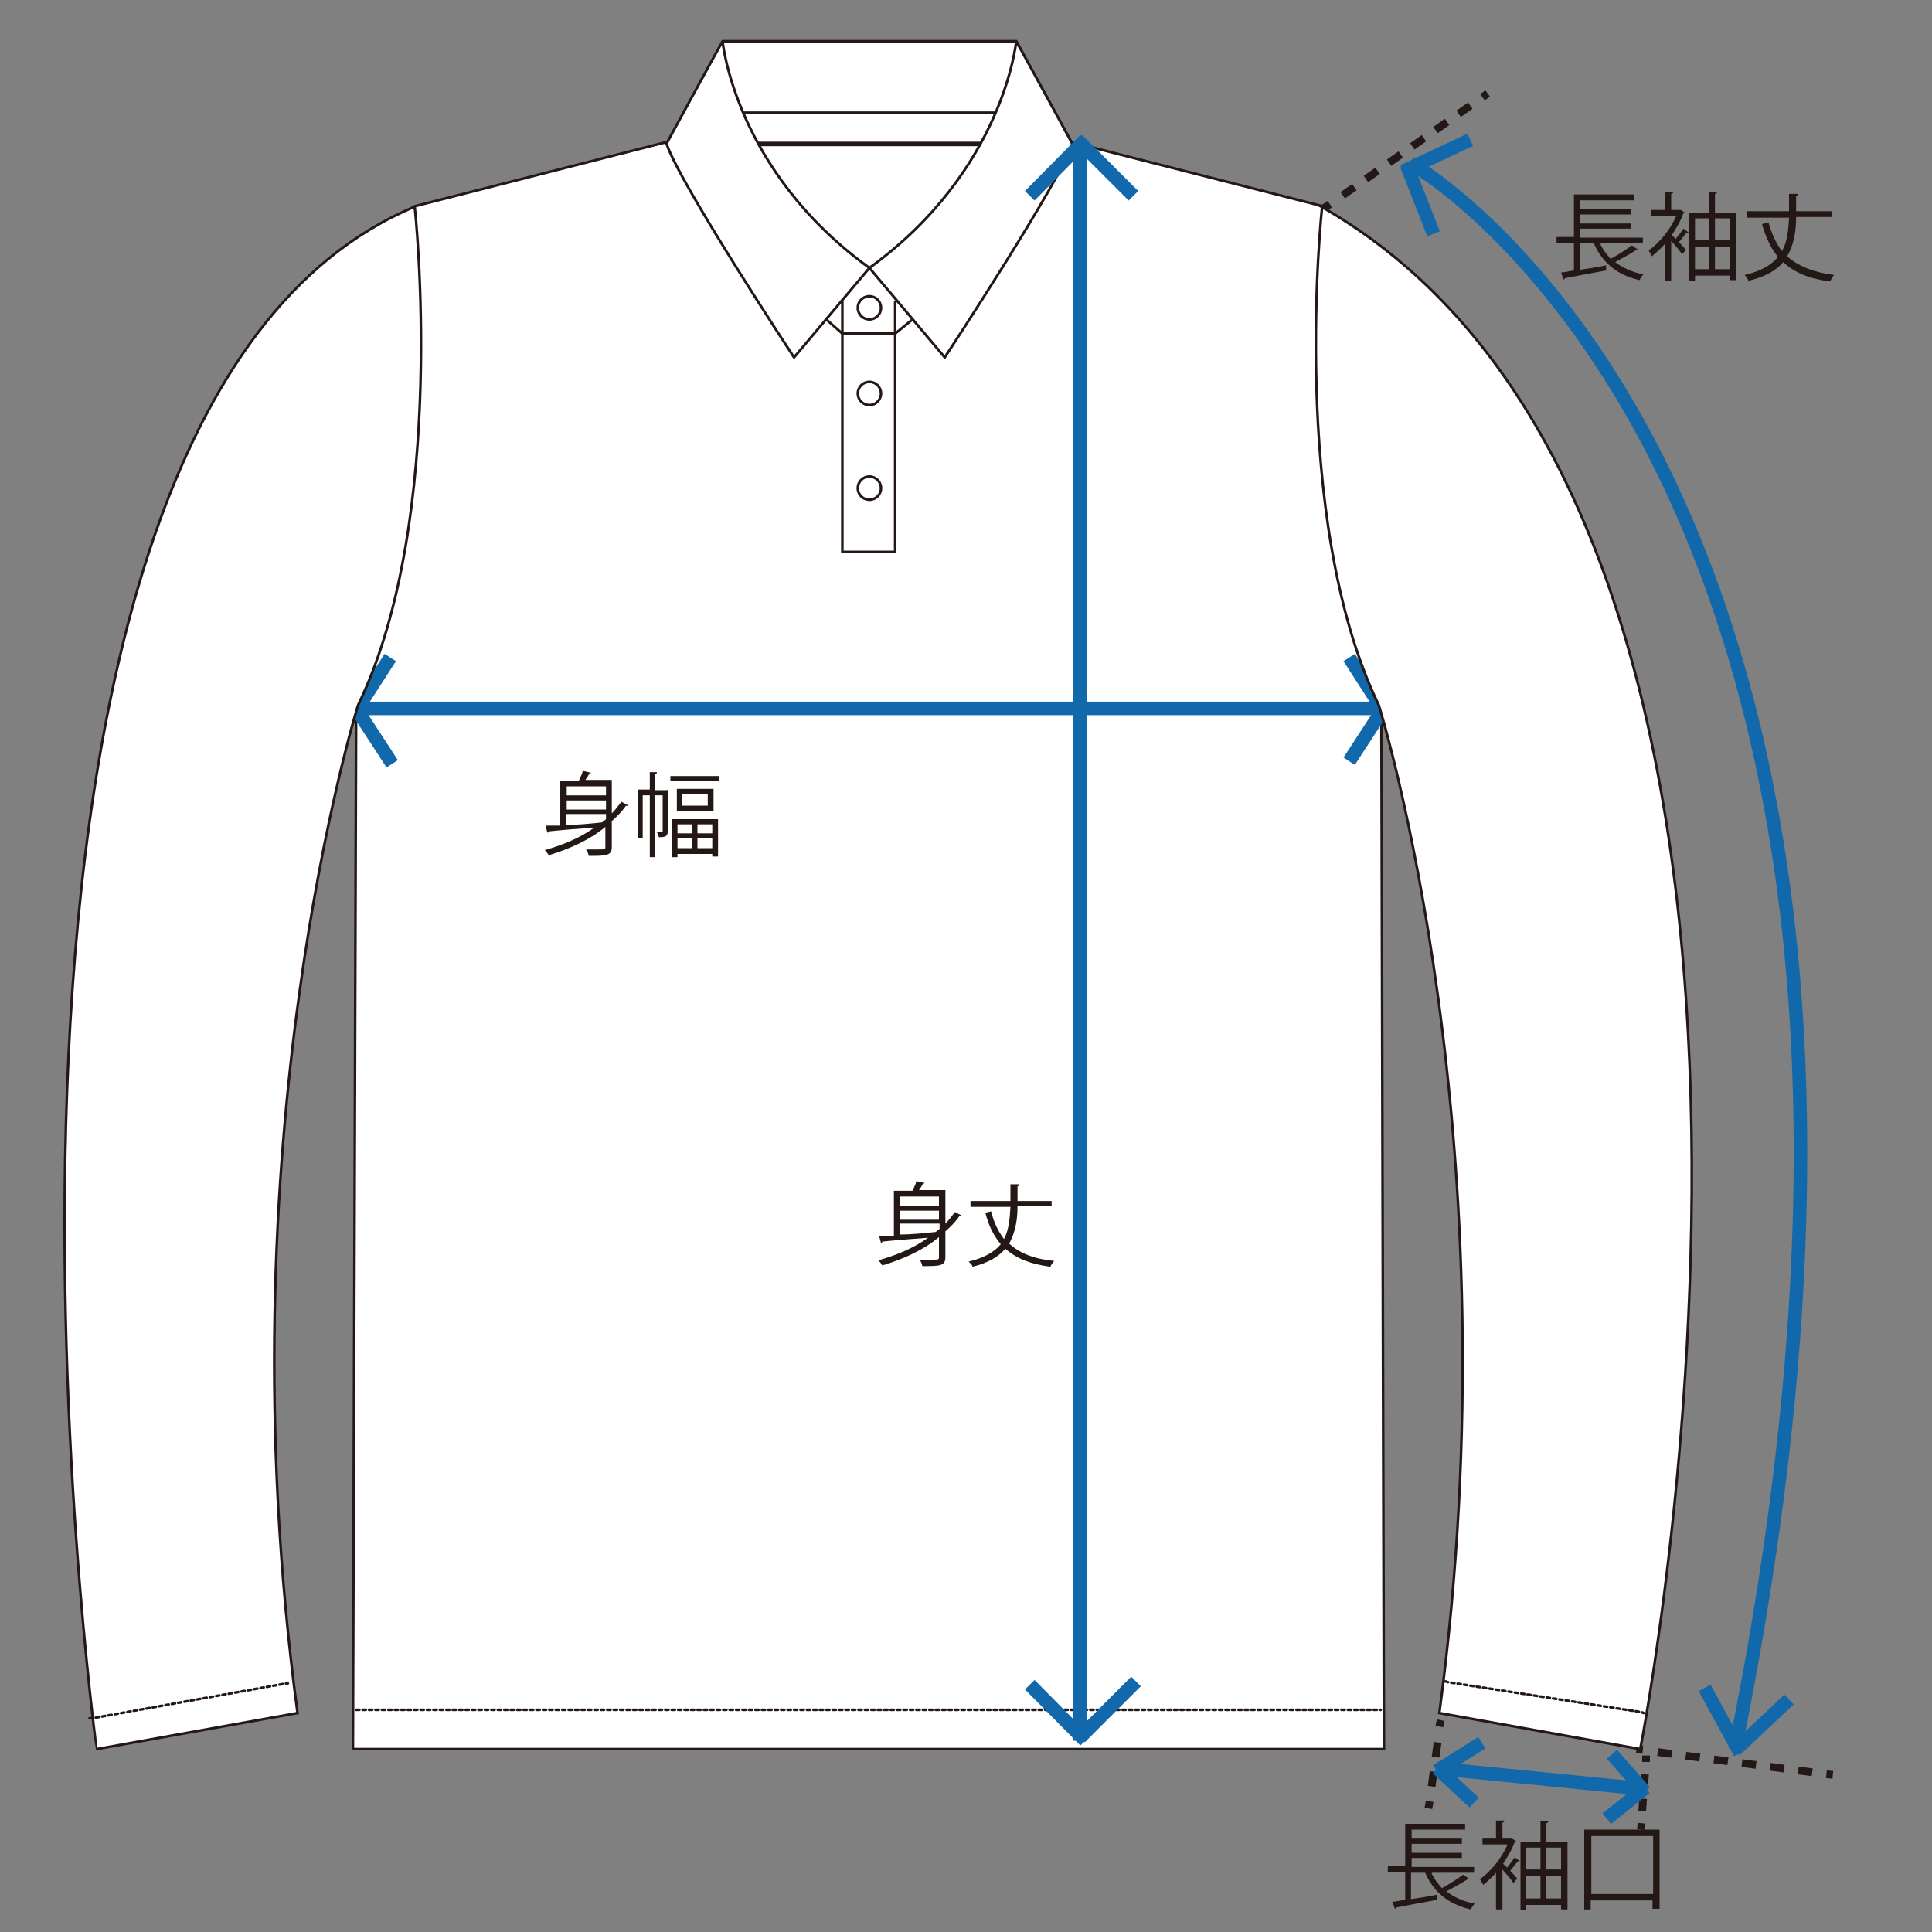 <?xml version="1.0" encoding="UTF-8"?>
<svg xmlns="http://www.w3.org/2000/svg" version="1.1" viewBox="0 0 300 300">
  <rect x="0" y="0" width="300" height="300" fill="#808080" stroke="none"/>
  <defs>
    <style>
      .cls-1 {
        stroke-dasharray: .5;
      }

      .cls-1, .cls-2, .cls-3, .cls-4, .cls-5, .cls-6, .cls-7, .cls-8, .cls-9, .cls-10, .cls-11, .cls-12 {
        stroke: #231815;
      }

      .cls-1, .cls-2, .cls-3, .cls-4, .cls-6, .cls-13, .cls-8, .cls-9, .cls-10, .cls-14, .cls-11, .cls-12 {
        fill: none;
      }

      .cls-1, .cls-2, .cls-4, .cls-5, .cls-6, .cls-7, .cls-10 {
        stroke-width: .4px;
      }

      .cls-1, .cls-2, .cls-4, .cls-5, .cls-10 {
        stroke-linecap: round;
        stroke-linejoin: round;
      }

      .cls-2 {
        stroke-dasharray: .5 .5;
      }

      .cls-3, .cls-6, .cls-13, .cls-7, .cls-8, .cls-9, .cls-14, .cls-11, .cls-12 {
        stroke-miterlimit: 10;
      }

      .cls-3, .cls-8, .cls-9, .cls-11, .cls-12 {
        stroke-width: 1.2px;
      }

      .cls-15 {
        fill: #231815;
      }

      .cls-5, .cls-7 {
        fill: #fff;
      }

      .cls-13 {
        stroke-width: 2.1px;
      }

      .cls-13, .cls-14 {
        stroke: #1169ab;
      }

      .cls-8 {
        stroke-dasharray: 2.2 2.2;
      }

      .cls-9 {
        stroke-dasharray: 2.3 2.3;
      }

      .cls-10 {
        stroke-dasharray: .5 .5;
      }

      .cls-14 {
        stroke-width: 2.1px;
      }

      .cls-11 {
        stroke-dasharray: 2.2 2.2;
      }

      .cls-12 {
        stroke-dasharray: 1.9 1.9;
      }
    </style>
  </defs>
  <!-- Generator: Adobe Illustrator 28.7.1, SVG Export Plug-In . SVG Version: 1.2.0 Build 142)  -->
  <g>
    <g id="ag-kplx">
      <polygon class="cls-7" points="214.5 109.5 205.7 32.1 165.7 21.9 104.1 21.9 64.1 32.1 55.3 109.5 54.8 271.6 214.9 271.6 214.5 109.5"/>
      <line class="cls-1" x1="55.3" y1="265.5" x2="214.4" y2="265.5"/>
      <path class="cls-5" d="M113.9,22.5h42.4s-2.3,19.1-21.2,19.1-21.2-19.1-21.2-19.1Z"/>
      <g>
        <polygon class="cls-5" points="103.6 22.2 166.4 22.2 157.8 6.4 112.4 6.4 103.6 22.2"/>
        <path class="cls-5" d="M103.5,22.3s6.8-12.5,8.7-15.9c0,0,1.9,20.1,22.8,35.2l-11.7,13.9s-17.9-27.2-19.8-33.2Z"/>
        <path class="cls-5" d="M166.5,22.3s-6.8-12.5-8.7-15.9c0,0-1.9,20.1-22.8,35.2l11.7,13.9s17.9-27.2,19.8-33.2Z"/>
      </g>
      <line class="cls-4" x1="130.8" y1="46.9" x2="130.8" y2="85.7"/>
      <polyline class="cls-4" points="139 46.9 139 85.7 131.1 85.7"/>
      <path class="cls-5" d="M136.8,47.8c0,1-.8,1.8-1.8,1.8s-1.8-.8-1.8-1.8.8-1.8,1.8-1.8,1.8.8,1.8,1.8Z"/>
      <path class="cls-5" d="M136.8,61.1c0,1-.8,1.8-1.8,1.8s-1.8-.8-1.8-1.8.8-1.8,1.8-1.8,1.8.8,1.8,1.8Z"/>
      <path class="cls-5" d="M136.8,75.8c0,1-.8,1.8-1.8,1.8s-1.8-.8-1.8-1.8.8-1.8,1.8-1.8,1.8.8,1.8,1.8Z"/>
      <g>
        <line class="cls-14" x1="55" y1="110" x2="214.8" y2="110"/>
        <line class="cls-14" x1="60.6" y1="102.1" x2="55" y2="110.8"/>
        <line class="cls-14" x1="209.5" y1="102.1" x2="215.1" y2="110.8"/>
        <line class="cls-14" x1="55.3" y1="110" x2="60.9" y2="118.6"/>
        <line class="cls-14" x1="215.1" y1="109.6" x2="209.5" y2="118.2"/>
      </g>
      <g>
        <line class="cls-14" x1="167.7" y1="270.3" x2="167.7" y2="22.2"/>
        <line class="cls-14" x1="159.9" y1="261.6" x2="168.5" y2="270.3"/>
        <line class="cls-14" x1="159.9" y1="30.4" x2="168.5" y2="21.7"/>
        <line class="cls-14" x1="167.7" y1="269.8" x2="176.4" y2="261.1"/>
        <line class="cls-14" x1="167.3" y1="21.7" x2="176" y2="30.4"/>
      </g>
      <g>
        <path class="cls-15" d="M95,126.3c.6-.6,1-1.2,1.5-1.8l1.1.6c0,0-.2.1-.4,0-.6.9-1.4,1.7-2.2,2.4v4c0,.7-.2,1-.7,1.2-.5.2-1.5.2-2.9.2,0-.3-.2-.7-.4-1,.6,0,1.2,0,1.6,0,1.4,0,1.4,0,1.4-.4v-3.1c-2.4,2-5.5,3.4-8.8,4.4-.1-.2-.4-.6-.6-.8,2.8-.8,5.5-1.9,7.7-3.5-2.7.2-5.3.4-7.1.6,0,.1-.1.2-.2.2l-.3-1.1h2.3v-7h2.9c.2-.5.5-1,.6-1.5l1.3.3c0,0-.1.1-.3.1-.1.3-.4.7-.6,1h4.1v5.1ZM94.1,122.1h-6.1v1.4h6.1v-1.4ZM94.1,125.7v-1.4h-6.1v1.4h6.1ZM87.9,126.5v1.6c1.7,0,3.7-.2,5.6-.4.2-.2.4-.3.6-.5v-.8h-6.1Z"/>
        <path class="cls-15" d="M103.7,122.6v6.4c0,.9-.4,1-1.4,1,0-.2-.2-.6-.3-.8.4,0,.7,0,.8,0,0,0,.1,0,.1-.2v-5.5h-1.2v9.6h-.8v-9.6h-1.1v6.6h-.8v-7.5h1.9v-2.7h1.1c0,.2,0,.2-.3.3v2.5h1.9ZM104.1,120.5h7.6v.8h-7.6v-.8ZM104.4,133v-5.8h7.1v5.8h-.9v-.4h-5.4v.5h-.9ZM105.1,122.5h5.7v3.4h-5.7v-3.4ZM107.4,128h-2.2v1.4h2.2v-1.4ZM105.2,131.7h2.2v-1.5h-2.2v1.5ZM109.9,125.1v-1.8h-4v1.8h4ZM110.6,129.4v-1.4h-2.3v1.4h2.3ZM108.3,131.7h2.3v-1.5h-2.3v1.5Z"/>
      </g>
      <g>
        <path class="cls-15" d="M146.8,190c.6-.6,1-1.2,1.5-1.8l1.1.6c0,0-.2.1-.4,0-.6.9-1.4,1.7-2.2,2.4v4c0,.7-.2,1-.7,1.2-.5.2-1.5.2-2.9.2,0-.3-.2-.7-.4-1,.6,0,1.2,0,1.6,0,1.4,0,1.4,0,1.4-.4v-3.1c-2.4,2-5.5,3.4-8.8,4.4-.1-.2-.4-.6-.6-.8,2.8-.8,5.5-1.9,7.7-3.5-2.7.2-5.3.4-7.1.6,0,.1-.1.2-.2.2l-.3-1.1h2.3v-7h2.9c.2-.5.5-1,.6-1.5l1.3.3c0,0-.1.1-.3.1-.1.3-.4.7-.6,1h4.1v5.1ZM145.8,185.8h-6.1v1.4h6.1v-1.4ZM145.8,189.4v-1.4h-6.1v1.4h6.1ZM139.7,190.1v1.6c1.7,0,3.7-.2,5.6-.4.2-.2.4-.3.6-.5v-.8h-6.1Z"/>
        <path class="cls-15" d="M163.3,187.3h-5.3c0,2.3-.4,4.2-1.3,5.8,1.6,1.5,3.9,2.4,7,2.7-.2.2-.5.6-.6.9-3.1-.4-5.3-1.3-7-2.8-1,1.2-2.6,2.2-5.1,2.8,0-.3-.4-.6-.6-.8,2.5-.6,4-1.5,5-2.7-1.1-1.3-1.9-2.9-2.4-4.9l.9-.2c.4,1.7,1.1,3.1,2,4.3.7-1.3.9-3,1-5h-6.2v-.9h6.2c0-.8,0-1.7,0-2.6h1.4c0,.2-.1.3-.3.3,0,.8,0,1.6,0,2.3h5.3v.9Z"/>
      </g>
      <g>
        <line class="cls-3" x1="284.6" y1="275.6" x2="283.6" y2="275.5"/>
        <line class="cls-8" x1="281.4" y1="275.2" x2="256.2" y2="271.9"/>
        <line class="cls-3" x1="255.1" y1="271.7" x2="254.1" y2="271.6"/>
      </g>
      <g>
        <path class="cls-15" d="M248.5,37.9c.4.9,1,1.6,1.6,2.3,1.1-.6,2.5-1.5,3.3-2.1l1,.7c0,0-.2,0-.3,0-.9.6-2.2,1.3-3.3,1.9,1.2.9,2.7,1.6,4.4,1.9-.2.2-.5.6-.6.9-3.5-.8-5.8-2.7-7.1-5.7h-2.2v4.1c1.3-.2,2.7-.4,4.1-.7v.8c-2.3.4-4.8.9-6.4,1.2,0,.1-.1.2-.2.2l-.4-1.1c.6,0,1.2-.2,2-.3v-4.3h-2.7v-.9h2.7v-6.6h9.3v.9h-8.3v1.4h7.8v.8h-7.8v1.4h7.8v.8h-7.8v1.4h9.7v.9h-6.5Z"/>
        <path class="cls-15" d="M261,32.6l.6.4c0,0-.1.1-.2.1-.4,1.2-1.1,2.3-1.8,3.4.2.2.4.4.6.6.4-.5.9-1.1,1.2-1.6l.8.6c0,0-.1.1-.3,0-.3.4-.8,1-1.2,1.5.5.5.9,1,1.1,1.2l-.6.7c-.3-.5-1.1-1.4-1.7-2.1v6.2h-1v-5.7c-.7.8-1.4,1.4-2,1.9-.1-.3-.4-.7-.5-.9,1.7-1.2,3.4-3.3,4.3-5.4h-3.9v-.9h2.1v-2.8h1.3c0,.2-.1.3-.3.3v2.5h1.5ZM266.3,33h3.3v10.5h-1v-.7h-5.4v.8h-.9v-10.6h3.1v-3.2h1.2c0,.2-.1.3-.3.3v2.9ZM265.4,33.9h-2.2v3.4h2.2v-3.4ZM263.2,38.3v3.5h2.2v-3.5h-2.2ZM268.6,33.9h-2.3v3.4h2.3v-3.4ZM266.3,41.8h2.3v-3.5h-2.3v3.5Z"/>
        <path class="cls-15" d="M284.5,33.7h-5.6c0,2.4-.4,4.4-1.4,6.1,1.7,1.5,4.1,2.5,7.3,2.9-.2.2-.5.7-.6,1-3.3-.4-5.6-1.4-7.3-3-1.1,1.3-2.8,2.3-5.4,2.9-.1-.3-.4-.7-.6-.9,2.6-.6,4.2-1.6,5.2-2.8-1.1-1.3-1.9-3-2.5-5.1l1-.3c.5,1.8,1.2,3.3,2.1,4.5.8-1.4,1-3.1,1.1-5.2h-6.5v-1h6.5c0-.9,0-1.8,0-2.7h1.4c0,.2-.1.3-.3.3,0,.8,0,1.6,0,2.4h5.6v1Z"/>
      </g>
      <line class="cls-6" x1="130.8" y1="51.8" x2="139" y2="51.8"/>
      <line class="cls-6" x1="139" y1="51.8" x2="141.7" y2="49.6"/>
      <line class="cls-6" x1="130.8" y1="51.8" x2="128.3" y2="49.6"/>
      <line class="cls-6" x1="115.4" y1="17.5" x2="154.7" y2="17.5"/>
      <g>
        <line class="cls-3" x1="221.8" y1="280.8" x2="222" y2="279.7"/>
        <line class="cls-9" x1="222.3" y1="277.4" x2="223.4" y2="269.3"/>
        <line class="cls-3" x1="223.5" y1="268.1" x2="223.7" y2="267.1"/>
      </g>
      <g>
        <line class="cls-3" x1="254.8" y1="284.1" x2="254.9" y2="283.1"/>
        <line class="cls-12" x1="255" y1="281.2" x2="255.5" y2="274.6"/>
        <line class="cls-3" x1="255.6" y1="273.6" x2="255.6" y2="272.6"/>
      </g>
      <g>
        <line class="cls-3" x1="231" y1="14.5" x2="230.2" y2="15.1"/>
        <line class="cls-11" x1="228.3" y1="16.4" x2="207.4" y2="31.1"/>
        <line class="cls-3" x1="206.5" y1="31.7" x2="205.6" y2="32.3"/>
      </g>
      <g>
        <line class="cls-14" x1="223.1" y1="274.6" x2="255.4" y2="277.8"/>
        <line class="cls-14" x1="230.1" y1="270.6" x2="223.1" y2="275"/>
        <line class="cls-14" x1="250.3" y1="272.4" x2="255.4" y2="278.2"/>
        <line class="cls-14" x1="223.2" y1="274.6" x2="228.9" y2="279.9"/>
        <line class="cls-14" x1="255.5" y1="277.6" x2="249.5" y2="282.4"/>
      </g>
      <g>
        <path class="cls-15" d="M222.3,290.9c.4.9,1,1.6,1.6,2.3,1.1-.6,2.5-1.5,3.3-2.1l1,.7c0,0-.2,0-.3,0-.9.6-2.2,1.3-3.3,1.9,1.2.9,2.7,1.6,4.4,1.9-.2.2-.5.6-.6.9-3.5-.8-5.8-2.7-7.1-5.7h-2.2v4.1c1.3-.2,2.7-.4,4.1-.7v.8c-2.3.4-4.8.9-6.4,1.2,0,.1-.1.2-.2.2l-.4-1.1c.6,0,1.2-.2,2-.3v-4.3h-2.7v-.9h2.7v-6.6h9.3v.9h-8.3v1.4h7.8v.8h-7.8v1.4h7.8v.8h-7.8v1.4h9.7v.9h-6.5Z"/>
        <path class="cls-15" d="M234.8,285.5l.6.4c0,0-.1.1-.2.1-.4,1.2-1.1,2.3-1.8,3.4.2.2.4.4.6.6.4-.5.9-1.1,1.2-1.6l.8.6c0,0-.1.1-.3,0-.3.4-.8,1-1.2,1.5.5.5.9,1,1.1,1.2l-.6.7c-.3-.5-1.1-1.4-1.7-2.1v6.2h-1v-5.7c-.7.8-1.4,1.4-2,1.9-.1-.3-.4-.7-.5-.9,1.7-1.2,3.4-3.3,4.3-5.4h-3.9v-.9h2.1v-2.8h1.3c0,.2-.1.3-.3.3v2.5h1.5ZM240.1,286h3.3v10.5h-1v-.7h-5.4v.8h-.9v-10.6h3.1v-3.2h1.2c0,.2-.1.3-.3.3v2.9ZM239.2,286.9h-2.2v3.4h2.2v-3.4ZM237,291.3v3.5h2.2v-3.5h-2.2ZM242.4,286.9h-2.3v3.4h2.3v-3.4ZM240.1,294.8h2.3v-3.5h-2.3v3.5Z"/>
        <path class="cls-15" d="M246,284.1h11.7v12.3h-1.1v-1.3h-9.6v1.4h-1v-12.4ZM247.1,294.1h9.6v-9h-9.6v9Z"/>
      </g>
      <g>
        <path class="cls-13" d="M219,25.3s90.3,50.5,50.4,246.3"/>
        <g>
          <line class="cls-13" x1="264.7" y1="262.1" x2="270.2" y2="272.2"/>
          <line class="cls-13" x1="269.4" y1="271.8" x2="277.8" y2="263.9"/>
        </g>
        <g>
          <line class="cls-13" x1="222.6" y1="36.3" x2="218.4" y2="25.6"/>
          <line class="cls-13" x1="217.9" y1="26.6" x2="228.3" y2="21.7"/>
        </g>
      </g>
      <path class="cls-7" d="M205.3,32.1s-5.3,48.3,8.8,77.4c0,0,21.3,68,9.4,156.5l31.2,5.6s37.4-189.9-49.5-239.5Z"/>
      <path class="cls-7" d="M64.4,32.1s5.3,48.3-8.8,77.4c0,0-21.3,68-9.4,156.5l-31.2,5.6S-13.1,64.5,64.4,32.1Z"/>
      <g>
        <line class="cls-4" x1="255.2" y1="266" x2="255" y2="265.9"/>
        <line class="cls-2" x1="254.5" y1="265.8" x2="224.8" y2="261.2"/>
        <line class="cls-4" x1="224.6" y1="261.1" x2="224.4" y2="261.1"/>
      </g>
      <g>
        <line class="cls-4" x1="44.7" y1="261.4" x2="44.4" y2="261.4"/>
        <line class="cls-10" x1="43.9" y1="261.5" x2="14.4" y2="266.8"/>
        <line class="cls-4" x1="14.2" y1="266.8" x2="13.9" y2="266.8"/>
      </g>
    </g>
  </g>
</svg>